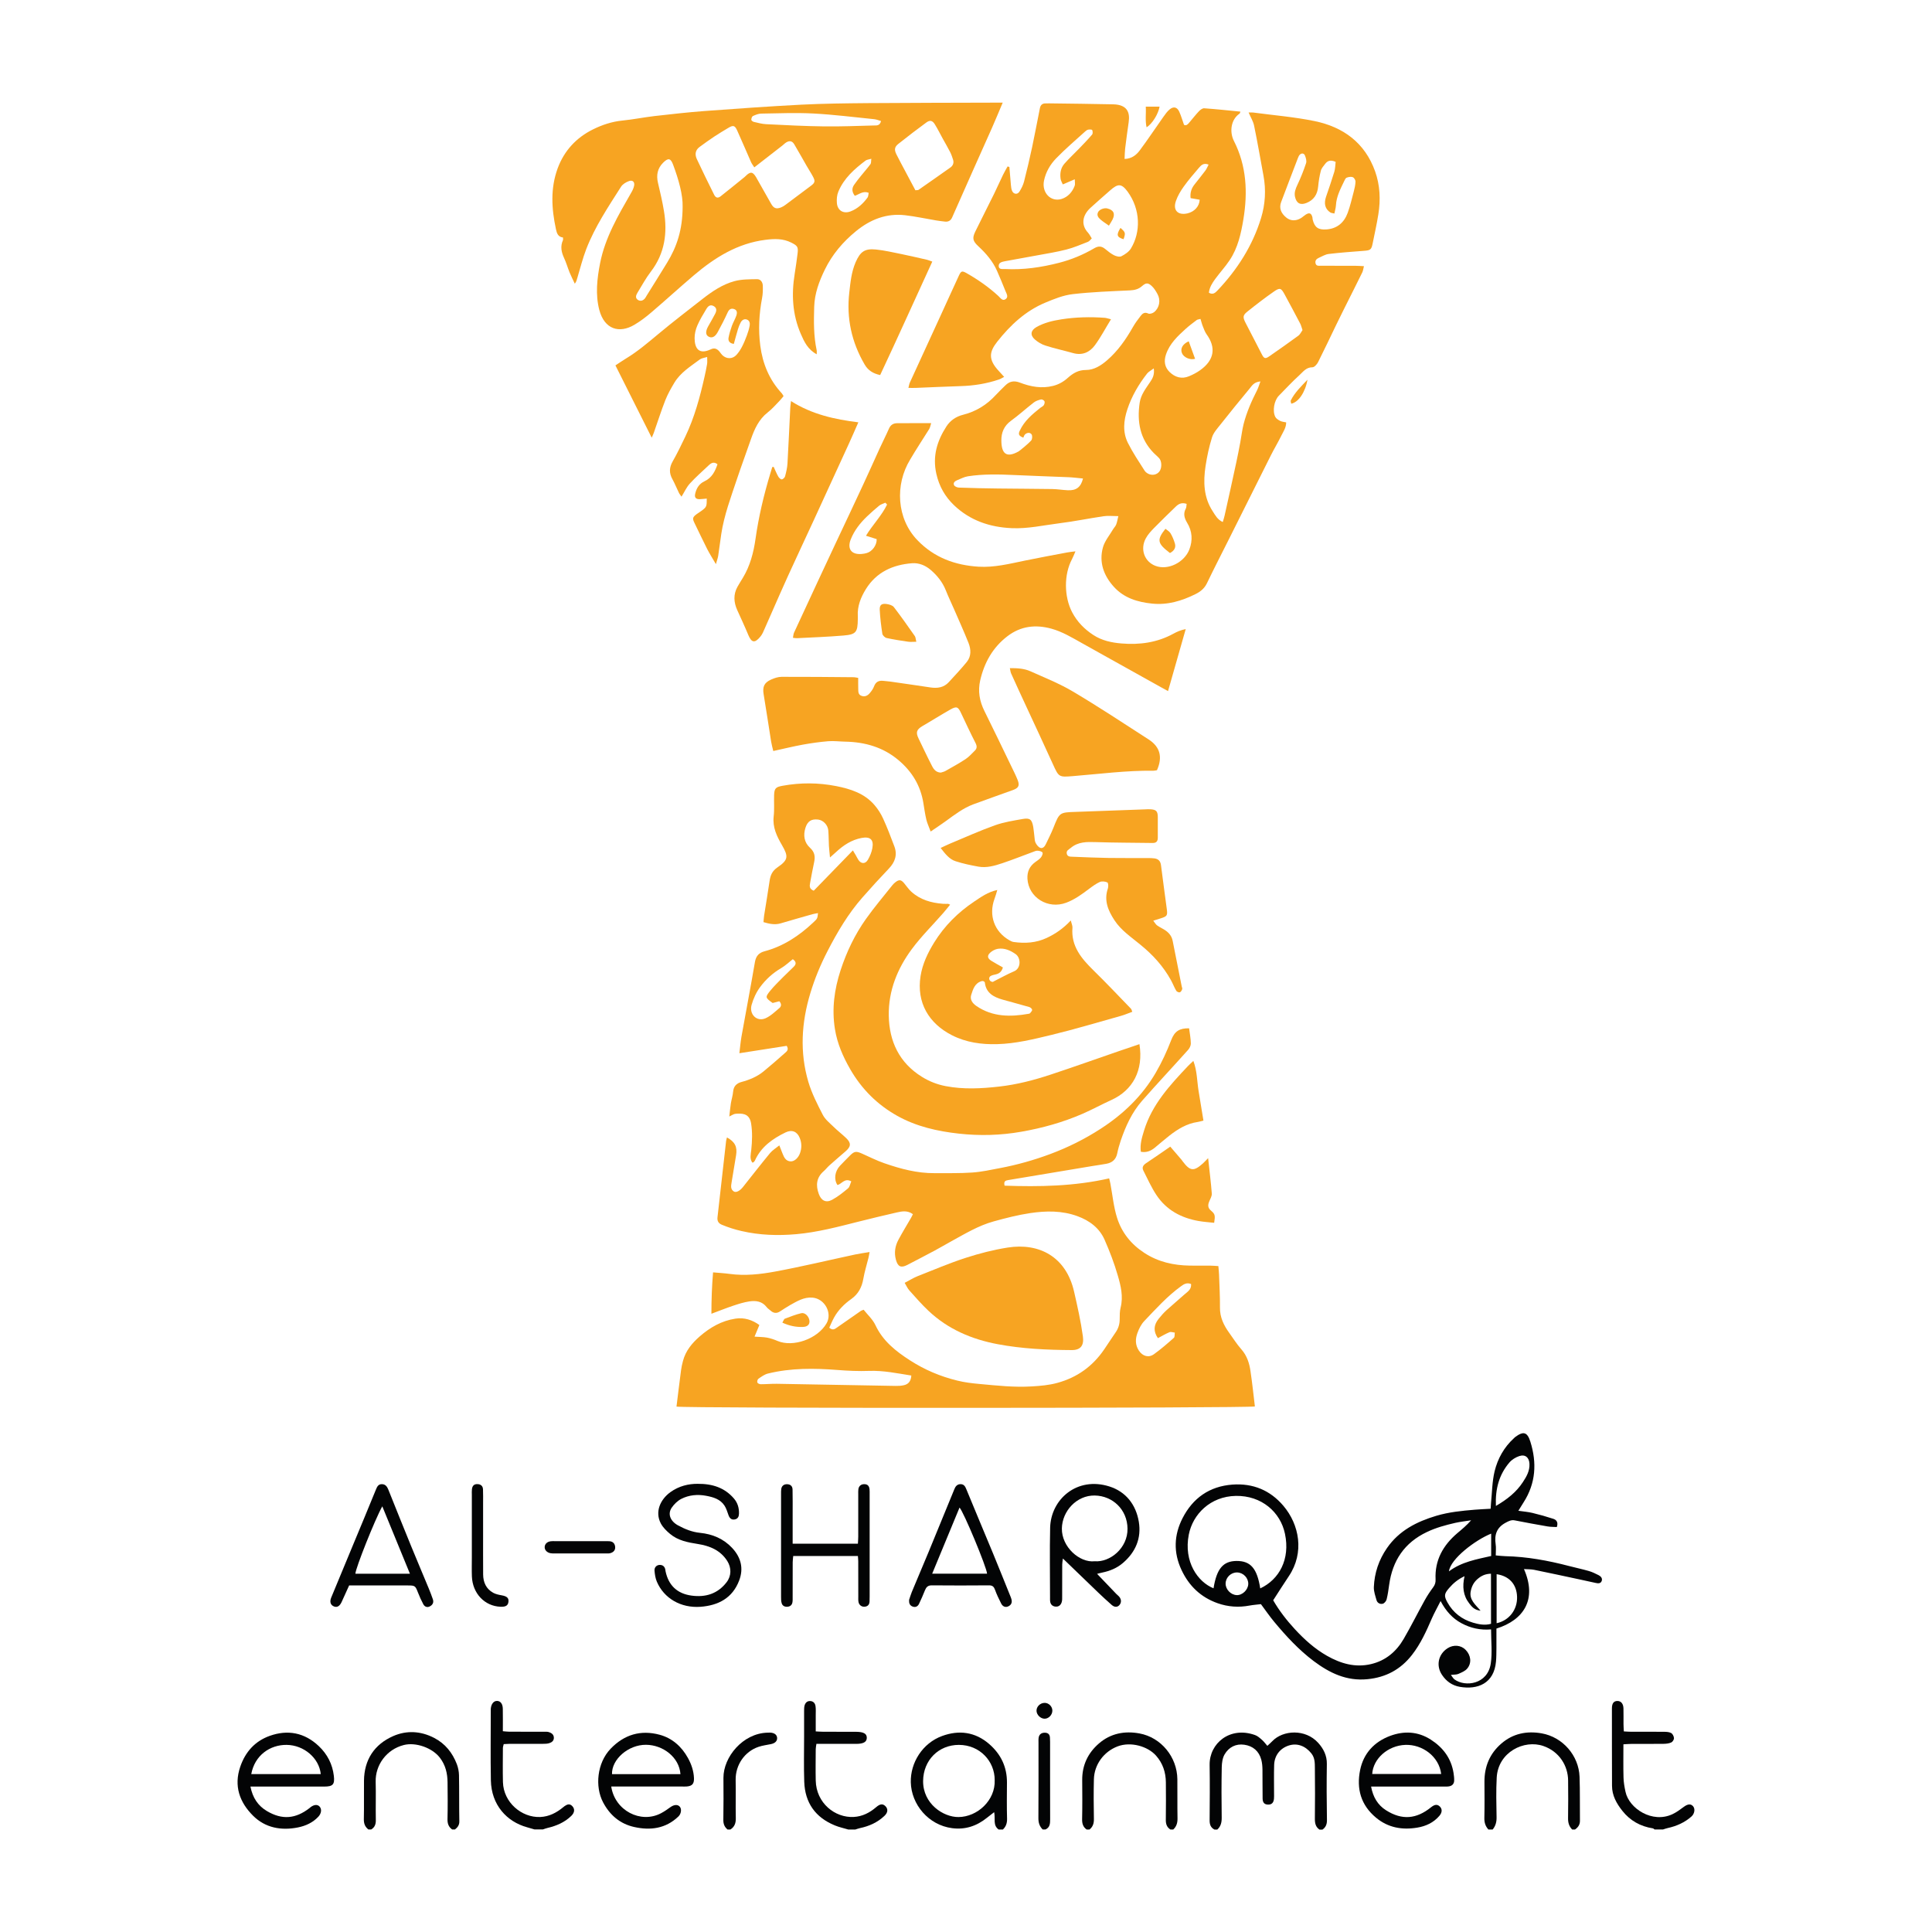 <?xml version="1.0" encoding="utf-8"?>
<!-- Generator: Adobe Illustrator 26.0.1, SVG Export Plug-In . SVG Version: 6.00 Build 0)  -->
<svg version="1.1" id="Layer_1" xmlns="http://www.w3.org/2000/svg" xmlns:xlink="http://www.w3.org/1999/xlink" x="0px" y="0px"
	 viewBox="0 0 400 400" style="enable-background:new 0 0 400 400;" xml:space="preserve">
<style type="text/css">
	.st0{fill:#F7A422;}
	.st1{fill:#030405;}
</style>
<g>
	<g>
		<path class="st0" d="M284.7,35.47c-2.11-5.91-6.6-9.18-12.53-10.4c-4.17-0.86-8.45-1.2-12.69-1.77c-0.32-0.04-0.65-0.01-0.97-0.01
			c0.43,1,0.96,1.83,1.14,2.74c0.71,3.43,1.3,6.89,1.94,10.34c0.55,2.96,0.37,5.92-0.5,8.77c-1.76,5.74-4.92,10.68-9.04,15.02
			c-0.45,0.47-0.96,0.93-1.76,0.44c0.12-1.12,0.7-2.01,1.32-2.86c0.96-1.31,2.07-2.51,2.97-3.86c1.71-2.55,2.36-5.52,2.85-8.47
			c0.92-5.58,0.67-11.05-1.96-16.23c-0.97-1.92-0.6-4.47,1.16-5.65c0.09-0.06,0.1-0.23,0.18-0.42c-2.55-0.25-5.02-0.52-7.49-0.69
			c-0.35-0.03-0.82,0.32-1.1,0.62c-0.7,0.74-1.32,1.55-1.98,2.32c-0.3,0.35-0.6,0.73-1.1,0.49c-0.34-0.94-0.6-1.87-0.99-2.73
			c-0.43-0.94-1.15-1.14-1.95-0.5c-0.54,0.43-0.95,1.04-1.36,1.61c-1.62,2.28-3.16,4.62-4.83,6.86c-0.72,0.97-1.66,1.77-3.18,1.82
			c0.04-0.77,0.04-1.47,0.12-2.16c0.22-1.82,0.47-3.63,0.73-5.45c0.31-2.09-0.35-3.63-3.19-3.7c-4.43-0.1-8.85-0.14-13.28-0.2
			c-0.25,0-0.51,0.01-0.76,0.01c-0.68-0.01-1.03,0.37-1.15,0.99c-0.54,2.69-1.04,5.38-1.61,8.07c-0.51,2.38-1.07,4.76-1.67,7.11
			c-0.19,0.73-0.54,1.43-0.94,2.07c-0.41,0.68-1.22,0.6-1.54-0.13c-0.16-0.36-0.2-0.78-0.24-1.19c-0.12-1.25-0.22-2.51-0.32-3.76
			c-0.12-0.04-0.24-0.08-0.37-0.11c-0.31,0.57-0.65,1.13-0.93,1.71c-0.64,1.32-1.24,2.67-1.88,3.99c-1.28,2.6-2.6,5.17-3.87,7.77
			c-0.68,1.4-0.53,1.98,0.63,3.06c1.57,1.46,2.97,3.07,3.85,5.06c0.61,1.39,1.2,2.8,1.76,4.21c0.22,0.54,0.67,1.22,0.04,1.67
			c-0.67,0.48-1.1-0.28-1.52-0.66c-1.99-1.83-4.2-3.37-6.54-4.7c-0.97-0.55-1.16-0.49-1.62,0.49c-1.24,2.67-2.45,5.36-3.68,8.04
			c-2.16,4.71-4.33,9.41-6.48,14.12c-0.14,0.3-0.17,0.64-0.29,1.09c0.61,0,1.06,0.02,1.51,0c3.1-0.12,6.2-0.28,9.31-0.37
			c2.71-0.08,5.35-0.5,7.92-1.37c0.31-0.1,0.59-0.29,1.08-0.54c-0.45-0.49-0.77-0.85-1.1-1.21c-2.26-2.41-1.98-3.99-0.33-6.08
			c2.7-3.42,5.87-6.39,9.97-8.09c1.82-0.76,3.72-1.53,5.65-1.75c3.93-0.46,7.91-0.59,11.87-0.78c0.97-0.05,1.77-0.25,2.5-0.9
			c0.78-0.68,1.21-0.72,1.97-0.03c0.51,0.46,0.89,1.09,1.22,1.7c0.69,1.26,0.41,2.83-0.7,3.73c-0.31,0.25-0.92,0.44-1.22,0.29
			c-0.76-0.36-1.19,0-1.57,0.49c-0.59,0.76-1.17,1.54-1.64,2.38c-1.44,2.53-3.1,4.9-5.32,6.82c-1.25,1.08-2.69,2-4.35,2
			c-1.58,0-2.67,0.65-3.77,1.63c-0.86,0.78-1.86,1.36-3.04,1.66c-2.39,0.61-4.67,0.17-6.87-0.67c-1.23-0.47-2.16-0.29-3.04,0.59
			c-0.65,0.65-1.32,1.28-1.94,1.95c-1.87,2.05-4.13,3.45-6.82,4.12c-1.47,0.37-2.64,1.2-3.42,2.4c-1.92,2.98-2.92,6.14-2.09,9.82
			c0.59,2.62,1.83,4.76,3.68,6.52c3.31,3.15,7.39,4.53,11.92,4.73c3.33,0.15,6.58-0.6,9.85-1.01c3.07-0.38,6.11-1.01,9.17-1.46
			c0.92-0.14,1.89-0.02,3.06-0.02c-0.18,0.73-0.26,1.26-0.45,1.75c-0.15,0.37-0.47,0.67-0.67,1.02c-0.72,1.22-1.7,2.38-2.07,3.7
			c-0.85,3.09,0.16,5.85,2.27,8.17c2.1,2.32,4.91,3.16,7.91,3.47c3.2,0.33,6.15-0.56,8.97-1.96c1.01-0.5,1.86-1.16,2.38-2.25
			c1.43-2.98,2.94-5.91,4.42-8.86c2.93-5.86,5.85-11.72,8.79-17.57c0.7-1.4,1.52-2.75,2.21-4.16c0.41-0.84,0.99-1.64,0.99-2.72
			c-0.48-0.11-0.9-0.13-1.25-0.31c-0.37-0.19-0.8-0.46-0.99-0.8c-0.65-1.23-0.25-3.43,0.72-4.41c1.39-1.41,2.73-2.87,4.2-4.2
			c0.79-0.71,1.43-1.7,2.76-1.69c0.39,0,0.93-0.6,1.16-1.05c1.28-2.54,2.49-5.12,3.73-7.68c0.55-1.14,1.12-2.28,1.68-3.41
			c1.25-2.5,2.51-4.99,3.74-7.49c0.17-0.35,0.21-0.76,0.35-1.3c-0.66-0.03-1.2-0.08-1.75-0.08c-2.39-0.01-4.79,0-7.18-0.01
			c-0.45,0-0.97,0.1-1.1-0.54c-0.11-0.54,0.2-0.88,0.65-1.08c0.69-0.3,1.37-0.74,2.09-0.82c2.42-0.29,4.85-0.46,7.29-0.65
			c1.35-0.1,1.55-0.24,1.81-1.56c0.4-1.99,0.85-3.98,1.17-5.99C285.86,41.35,285.72,38.34,284.7,35.47z M216.15,37.4
			c0.37-1.79,1.29-3.36,2.52-4.62c1.89-1.96,3.98-3.72,6-5.56c0.18-0.17,0.41-0.34,0.64-0.38c0.27-0.05,0.75-0.05,0.82,0.09
			c0.12,0.26,0.14,0.74-0.02,0.93c-0.85,1-1.77,1.94-2.68,2.89c-1.02,1.06-2.1,2.05-3.06,3.15c-0.77,0.88-0.95,2.01-0.78,3.15
			c0.05,0.37,0.28,0.71,0.45,1.13c0.86-0.37,1.57-0.68,2.48-1.06c0,0.61,0.11,1.03-0.02,1.35c-0.49,1.29-1.4,2.31-2.7,2.72
			C217.54,41.89,215.64,39.87,216.15,37.4z M234.15,51.44c-0.42,0.69-1.23,1.23-1.97,1.61c-0.38,0.2-1.09,0.02-1.54-0.21
			c-0.67-0.34-1.27-0.84-1.86-1.32c-0.72-0.58-1.37-0.62-2.21-0.13c-2.29,1.34-4.73,2.36-7.3,3.02c-3.66,0.94-7.38,1.49-11.17,1.29
			c-0.51-0.03-1.31,0.17-1.33-0.62c-0.02-0.73,0.7-0.88,1.32-1c2.2-0.4,4.4-0.79,6.59-1.2c2.04-0.38,4.11-0.7,6.12-1.22
			c1.52-0.39,2.97-1.02,4.44-1.59c0.3-0.12,0.51-0.44,0.8-0.71c-0.29-0.45-0.49-0.87-0.79-1.2c-1.4-1.51-1.26-3.48,0.5-5.11
			c1.34-1.24,2.73-2.42,4.09-3.63c1.61-1.43,2.35-1.46,3.61,0.24C236.16,43.37,236.2,48.06,234.15,51.44z M209.3,87.13
			c1.64-1.19,3.14-2.57,4.75-3.81c0.41-0.32,0.97-0.5,1.49-0.62c0.21-0.05,0.62,0.18,0.71,0.38c0.09,0.22-0.01,0.61-0.16,0.83
			c-0.16,0.23-0.48,0.35-0.72,0.54c-1.67,1.34-3.3,2.69-4.23,4.71c-0.29,0.62-0.35,1.05,0.73,1.45c0.07-0.14,0.15-0.48,0.36-0.68
			c0.42-0.38,1.03-0.45,1.35,0.01c0.19,0.28,0.15,0.98-0.07,1.24c-0.66,0.76-2.48,2.2-2.62,2.28c-2.55,1.43-3.55,0.45-3.57-2.25
			C207.3,89.59,207.86,88.17,209.3,87.13z M221.06,101.5c-1.06-0.05-2.12-0.23-3.19-0.25c-3.76-0.06-7.51-0.06-11.27-0.11
			c-2.69-0.03-5.38-0.09-8.07-0.19c-0.35-0.01-0.85-0.22-0.99-0.48c-0.26-0.5,0.15-0.85,0.61-1.04c0.74-0.3,1.48-0.7,2.25-0.82
			c3.18-0.49,6.38-0.41,9.58-0.26c3.75,0.18,7.51,0.29,11.26,0.45c0.95,0.04,1.9,0.17,2.98,0.27
			C223.79,100.88,222.8,101.59,221.06,101.5z M243.46,41.61c0.36-1.04,0.95-2.04,1.59-2.94c0.97-1.36,2.07-2.64,3.16-3.91
			c0.45-0.52,0.95-1.11,2.02-0.68c-0.24,0.45-0.41,0.89-0.68,1.25c-0.73,0.98-1.51,1.92-2.26,2.89c-0.62,0.79-0.92,1.68-0.79,2.8
			c0.64,0.11,1.26,0.22,1.88,0.33c-0.06,1.38-1.09,2.49-2.54,2.83C243.86,44.62,242.79,43.53,243.46,41.61z M233.41,84.74
			c0.9-2.72,2.33-5.16,4.09-7.41c0.28-0.36,0.74-0.58,1.38-1.06c0.18,1.37-0.27,2.09-0.74,2.8c-0.9,1.35-1.93,2.63-2.18,4.3
			c-0.58,3.91,0.04,7.49,2.92,10.43c0.36,0.36,0.76,0.68,1.1,1.05c0.53,0.59,0.6,1.82,0.18,2.58c-0.38,0.68-1.23,1.05-2.12,0.78
			c-0.4-0.12-0.84-0.41-1.06-0.76c-1.2-1.88-2.45-3.74-3.45-5.73C232.4,89.47,232.63,87.08,233.41,84.74z M246.24,113.77
			c-1.03,2.66-4.4,4.37-7,3.39c-2.29-0.86-3.24-3.43-2.02-5.69c0.42-0.79,1.06-1.48,1.69-2.13c1.49-1.52,3.02-3,4.55-4.48
			c0.56-0.54,1.22-0.88,2.22-0.54c-0.06,0.41-0.04,0.74-0.17,0.98c-0.58,1.03-0.29,1.99,0.25,2.89
			C246.87,109.98,246.96,111.91,246.24,113.77z M248.46,76.66c-0.7,0.5-1.48,0.9-2.27,1.23c-1.53,0.65-2.92,0.22-4.04-0.87
			c-1.02-1-1.22-2.24-0.74-3.65c0.77-2.27,2.44-3.8,4.12-5.33c0.71-0.64,1.49-1.21,2.25-1.79c0.15-0.11,0.38-0.11,0.77-0.22
			c0.19,0.61,0.3,1.1,0.49,1.55c0.22,0.56,0.43,1.15,0.77,1.63C251.79,71.94,251.45,74.54,248.46,76.66z M260.28,80.76
			c-1.16,2.27-2.18,4.59-2.81,7.06c-0.31,1.22-0.44,2.49-0.68,3.74c-0.26,1.4-0.53,2.79-0.83,4.18c-0.79,3.67-1.6,7.34-2.42,11.01
			c-0.09,0.42-0.23,0.82-0.38,1.33c-1.12-0.52-1.55-1.41-2.06-2.19c-1.91-2.9-2-6.14-1.5-9.42c0.31-2,0.73-4,1.34-5.93
			c0.3-0.96,1.08-1.81,1.73-2.63c1.98-2.51,4-4.99,6.04-7.45c0.48-0.58,0.88-1.37,2.25-1.49C260.66,79.77,260.52,80.29,260.28,80.76
			z M268.77,69.53c-1.96,1.44-3.95,2.83-5.95,4.22c-0.83,0.58-1.1,0.51-1.54-0.33c-1.15-2.2-2.29-4.41-3.42-6.62
			c-0.56-1.1-0.56-1.52,0.35-2.25c1.81-1.45,3.66-2.88,5.56-4.2c1.23-0.85,1.48-0.72,2.21,0.63c1.09,2,2.16,4.01,3.22,6.03
			c0.18,0.35,0.27,0.75,0.47,1.33C269.41,68.71,269.18,69.24,268.77,69.53z M280.28,39.67c-0.39,1.47-0.73,2.96-1.25,4.39
			c-0.74,2.02-2.18,3.28-4.41,3.44c-1.71,0.12-2.45-0.43-2.85-2.06c-0.04-0.15-0.01-0.31-0.05-0.45c-0.22-0.88-0.65-1.04-1.43-0.53
			c-0.34,0.22-0.63,0.52-0.98,0.72c-1.05,0.62-2.14,0.56-2.98-0.12c-1.14-0.92-1.54-2-1.09-3.21c1.14-3.04,2.31-6.07,3.47-9.1
			c0.09-0.23,0.19-0.48,0.35-0.67c0.36-0.42,0.91-0.4,1.11,0.1c0.2,0.49,0.39,1.13,0.24,1.6c-0.51,1.53-1.11,3.04-1.8,4.5
			c-0.38,0.81-0.69,1.57-0.49,2.48c0.3,1.33,1.1,1.77,2.37,1.26c1.52-0.61,2.27-1.77,2.42-3.4c0.1-1.1,0.28-2.21,0.56-3.28
			c0.13-0.51,0.55-0.96,0.88-1.4c0.47-0.63,1.08-0.92,2.18-0.43c-0.08,0.68-0.08,1.39-0.27,2.04c-0.53,1.75-1.13,3.47-1.72,5.2
			c-0.48,1.42-0.19,2.52,0.88,3.23c0.19,0.13,0.46,0.13,0.85,0.23c0.12-0.62,0.29-1.15,0.32-1.69c0.1-1.83,0.93-3.4,1.7-5
			c0.13-0.27,0.28-0.64,0.51-0.73c0.39-0.15,0.9-0.25,1.27-0.11c0.28,0.1,0.58,0.6,0.57,0.92
			C280.62,38.28,280.46,38.98,280.28,39.67z"/>
		<path class="st0" d="M257.01,279.36c-0.94-1.06-1.7-2.28-2.53-3.43c-1.12-1.55-1.92-3.2-1.9-5.2c0.02-2.29-0.11-4.58-0.19-6.87
			c-0.02-0.54-0.09-1.09-0.14-1.73c-0.63-0.04-1.12-0.09-1.62-0.09c-1.43-0.01-2.85,0.01-4.28-0.01c-3.36-0.05-6.52-0.74-9.41-2.62
			c-2.76-1.79-4.71-4.23-5.67-7.3c-0.71-2.26-0.93-4.67-1.37-7.02c-0.06-0.33-0.15-0.65-0.26-1.12c-7.22,1.64-14.44,1.76-21.65,1.51
			c-0.23-0.93,0.18-1.06,0.76-1.16c5.82-0.96,11.63-1.94,17.44-2.91c0.95-0.16,1.91-0.28,2.86-0.46c1.21-0.22,2-0.88,2.26-2.15
			c0.18-0.89,0.43-1.77,0.72-2.63c1.02-3,2.33-5.88,4.44-8.28c3.12-3.55,6.36-7,9.51-10.52c0.31-0.35,0.58-0.89,0.57-1.34
			c-0.02-1.05-0.23-2.1-0.36-3.13c-2-0.03-3,0.6-3.7,2.43c-0.9,2.33-1.93,4.57-3.19,6.74c-2.83,4.87-6.76,8.62-11.42,11.63
			c-3.29,2.13-6.78,3.87-10.46,5.24c-3.39,1.26-6.86,2.24-10.42,2.91c-1.89,0.36-3.8,0.78-5.71,0.91c-2.59,0.18-5.19,0.11-7.79,0.13
			c-3.61,0.03-7.05-0.89-10.42-2.06c-1.58-0.55-3.08-1.31-4.61-1.99c-1.24-0.55-1.6-0.5-2.55,0.46c-0.68,0.69-1.36,1.37-2.02,2.07
			c-1.07,1.14-1.29,2.83-0.51,3.98c0.89-0.22,1.48-1.53,2.86-0.76c-0.23,0.51-0.31,1.13-0.67,1.44c-1.04,0.87-2.12,1.74-3.31,2.38
			c-1.28,0.69-2.25,0.15-2.74-1.2c-0.66-1.79-0.52-3.39,1-4.72c0.42-0.37,0.76-0.82,1.17-1.19c1.1-0.98,2.21-1.94,3.33-2.9
			c1.17-1,1.24-1.74,0.16-2.77c-0.84-0.81-1.78-1.52-2.61-2.34c-0.8-0.78-1.74-1.52-2.23-2.48c-1.14-2.21-2.29-4.46-2.99-6.82
			c-1.81-6.13-1.43-12.28,0.41-18.36c0.91-3.02,2.12-5.93,3.57-8.73c2.03-3.94,4.28-7.75,7.22-11.09c1.78-2.03,3.6-4.02,5.46-5.97
			c1.28-1.34,1.81-2.83,1.15-4.6c-0.73-1.95-1.48-3.9-2.34-5.79c-0.46-1-1.08-1.97-1.8-2.8c-2.07-2.4-4.94-3.31-7.91-3.9
			c-3.68-0.72-7.37-0.74-11.07-0.07c-1.43,0.26-1.73,0.5-1.78,1.95c-0.05,1.48,0.08,2.97-0.09,4.43c-0.25,2.23,0.66,4.09,1.71,5.9
			c1.37,2.36,1.34,3.07-0.94,4.63c-1.05,0.72-1.44,1.6-1.61,2.76c-0.35,2.41-0.76,4.82-1.14,7.23c-0.07,0.43-0.08,0.87-0.13,1.34
			c1.26,0.37,2.38,0.6,3.56,0.25c2.19-0.65,4.38-1.27,6.57-1.89c0.36-0.1,0.74-0.15,1.16-0.23c-0.12,1.12-0.12,1.13-0.96,1.92
			c-2.93,2.76-6.2,4.95-10.14,5.99c-1.15,0.31-1.75,0.99-1.96,2.22c-0.88,5.16-1.87,10.3-2.79,15.46c-0.19,1.08-0.28,2.18-0.43,3.42
			c3.42-0.53,6.64-1.04,9.8-1.53c0.48,0.78,0.03,1.14-0.34,1.46c-1.48,1.31-2.97,2.62-4.5,3.87c-1.32,1.07-2.88,1.71-4.52,2.15
			c-1.05,0.28-1.64,0.9-1.74,2.03c-0.07,0.8-0.33,1.59-0.46,2.39c-0.13,0.84-0.21,1.69-0.33,2.73c0.56-0.26,0.91-0.53,1.28-0.56
			c0.63-0.05,1.32-0.08,1.9,0.12c0.81,0.28,1.2,1,1.34,1.89c0.29,1.83,0.22,3.64,0.03,5.48c-0.09,0.87-0.37,1.79,0.21,2.6
			c0.14-0.02,0.21-0.01,0.24-0.04c0.1-0.11,0.23-0.21,0.29-0.34c1.28-2.87,3.66-4.55,6.37-5.86c1.31-0.63,2.4-0.19,2.94,1.18
			c0.41,1.03,0.42,2.08,0.04,3.13c-0.36,0.99-1.16,1.72-1.93,1.69c-0.98-0.04-1.35-0.78-1.66-1.56c-0.2-0.51-0.4-1.02-0.69-1.75
			c-0.73,0.59-1.44,1.01-1.93,1.61c-1.9,2.3-3.73,4.66-5.59,7c-0.63,0.8-1.42,1.23-1.9,0.93c-0.75-0.48-0.56-1.24-0.45-1.94
			c0.3-1.86,0.62-3.71,0.92-5.57c0.28-1.74-0.24-2.77-1.89-3.68c-0.06,0.26-0.15,0.5-0.18,0.75c-0.6,5.26-1.19,10.52-1.78,15.78
			c-0.09,0.77,0.2,1.27,0.92,1.56c1.31,0.54,2.64,0.97,4.04,1.29c3.77,0.87,7.54,0.99,11.37,0.65c4.37-0.39,8.59-1.51,12.82-2.58
			c2.66-0.67,5.32-1.31,7.99-1.92c1.07-0.24,2.18-0.46,3.32,0.36c-0.16,0.32-0.24,0.5-0.34,0.68c-0.89,1.54-1.82,3.05-2.66,4.62
			c-0.69,1.29-0.92,2.67-0.52,4.14c0.39,1.41,1.02,1.75,2.32,1.09c1.93-1,3.86-2,5.78-3.03c1.12-0.6,2.21-1.25,3.32-1.86
			c2.85-1.56,5.65-3.27,8.81-4.14c2.49-0.69,5.02-1.34,7.57-1.72c3.28-0.49,6.6-0.54,9.8,0.64c2.48,0.91,4.52,2.43,5.6,4.87
			c1.06,2.41,2.01,4.89,2.74,7.42c0.62,2.13,1.16,4.34,0.58,6.63c-0.19,0.77-0.19,1.6-0.19,2.41c0,1.01-0.27,1.9-0.84,2.72
			c-0.81,1.17-1.57,2.36-2.37,3.53c-2.38,3.49-5.58,5.8-9.69,6.93c-1.74,0.48-3.49,0.62-5.27,0.73c-3.62,0.23-7.21-0.17-10.81-0.5
			c-1.57-0.14-3.15-0.33-4.67-0.71c-3.47-0.85-6.74-2.23-9.76-4.18c-2.94-1.89-5.61-3.99-7.16-7.29c-0.56-1.2-1.63-2.16-2.44-3.19
			c-0.31,0.12-0.46,0.15-0.58,0.24c-1.63,1.13-3.25,2.28-4.88,3.4c-0.44,0.3-0.9,0.74-1.66,0.08c0.31-0.67,0.61-1.4,0.99-2.1
			c0.87-1.58,2.13-2.83,3.59-3.86c1.46-1.04,2.18-2.46,2.48-4.2c0.25-1.45,0.7-2.86,1.05-4.28c0.08-0.32,0.13-0.65,0.24-1.23
			c-1.12,0.19-2.06,0.31-2.99,0.51c-5.51,1.18-11,2.5-16.55,3.53c-3.09,0.57-6.25,0.92-9.42,0.49c-1.1-0.15-2.2-0.21-3.45-0.32
			c-0.24,2.89-0.34,5.63-0.34,8.57c1.65-0.61,3.05-1.18,4.49-1.66c1.1-0.37,2.23-0.73,3.38-0.9c1.34-0.2,2.64-0.03,3.57,1.19
			c0.21,0.28,0.53,0.47,0.8,0.71c0.6,0.55,1.24,0.64,1.94,0.19c0.69-0.44,1.36-0.9,2.07-1.3c1.46-0.81,2.89-1.72,4.68-1.57
			c2.54,0.22,4.15,3.19,2.9,5.34c-1.87,3.22-6.92,4.99-10.14,3.63c-0.7-0.3-1.43-0.55-2.17-0.69c-0.77-0.14-1.56-0.13-2.59-0.2
			c0.35-0.84,0.65-1.56,1-2.41c-1.47-1.06-3.12-1.6-4.95-1.32c-2.85,0.43-5.25,1.81-7.4,3.68c-1.6,1.39-2.92,2.98-3.47,5.09
			c-0.17,0.64-0.32,1.28-0.4,1.94c-0.33,2.5-0.63,5.01-0.94,7.5c1.68,0.38,118.56,0.33,119.75-0.03c-0.29-2.4-0.54-4.83-0.9-7.24
			C258.68,282.26,258.18,280.69,257.01,279.36z M168.48,184.41c-0.96-0.36-0.87-0.99-0.76-1.58c0.26-1.45,0.53-2.89,0.84-4.33
			c0.25-1.18,0.11-2.1-0.88-3c-1.17-1.07-1.41-2.55-0.93-4.08c0.43-1.4,1.23-1.9,2.62-1.74c1.05,0.12,2.02,1.1,2.12,2.25
			c0.09,1.06,0.07,2.13,0.13,3.2c0.04,0.7,0.13,1.39,0.22,2.4c0.57-0.51,0.94-0.82,1.29-1.15c1.51-1.4,3.19-2.5,5.25-2.89
			c1.79-0.34,2.56,0.34,2.23,2.12c-0.15,0.83-0.49,1.65-0.91,2.38c-0.54,0.94-1.45,0.9-2.01-0.01c-0.19-0.3-0.34-0.62-0.52-0.93
			c-0.17-0.3-0.36-0.6-0.59-0.98C173.78,178.96,171.11,181.71,168.48,184.41z M164.35,200.14c-0.75,0.75-1.54,1.47-2.28,2.22
			c-0.88,0.9-1.79,1.77-2.58,2.74c-1.11,1.36-1.06,1.46,0.48,2.56c0.46-0.12,0.93-0.25,1.38-0.36c0.5,0.54,0.42,1.07,0.01,1.41
			c-0.92,0.77-1.83,1.67-2.91,2.13c-1.77,0.74-3.38-0.83-2.84-2.79c0.36-1.29,0.96-2.6,1.76-3.68c1.17-1.59,2.64-2.93,4.38-3.94
			c0.85-0.5,1.58-1.21,2.39-1.84C164.88,199.1,164.88,199.61,164.35,200.14z M187.11,286.8c-0.54,0.12-1.11,0.15-1.67,0.14
			c-8.19-0.14-16.39-0.3-24.58-0.44c-1.12-0.02-2.24,0.09-3.35,0.09c-0.25,0-0.64-0.17-0.71-0.36c-0.08-0.21,0.04-0.66,0.23-0.78
			c0.61-0.42,1.26-0.9,1.96-1.07c4.75-1.17,9.57-1.12,14.41-0.74c2.17,0.17,4.37,0.27,6.54,0.19c2.93-0.11,5.75,0.49,8.74,0.96
			C188.6,286.02,188.04,286.6,187.11,286.8z M245.16,268.06c-1.2,1.09-2.46,2.12-3.66,3.22c-0.6,0.55-1.14,1.17-1.64,1.8
			c-1.03,1.3-1.08,2.57-0.13,3.97c0.78-0.41,1.56-0.88,2.39-1.23c0.31-0.13,0.74,0.05,1.11,0.08c-0.06,0.37,0.02,0.89-0.19,1.08
			c-1.33,1.18-2.67,2.34-4.11,3.38c-1.12,0.81-2.35,0.44-3.13-0.72c-0.78-1.17-0.76-2.43-0.31-3.65c0.32-0.88,0.77-1.8,1.41-2.47
			c2.41-2.53,4.76-5.15,7.62-7.22c0.59-0.43,1.18-0.81,2.08-0.46C246.71,267.01,245.81,267.47,245.16,268.06z"/>
		<path class="st0" d="M131.3,67.27c1.26-0.74,2.44-1.64,3.55-2.59c2.98-2.54,5.86-5.18,8.84-7.71c4.32-3.66,9.02-6.6,14.81-7.32
			c1.84-0.23,3.62-0.29,5.35,0.59c1.23,0.63,1.45,0.86,1.28,2.24c-0.18,1.41-0.37,2.83-0.6,4.23c-0.69,4.26-0.47,8.42,1.27,12.43
			c0.7,1.62,1.45,3.22,3.29,4.21c0-0.39,0.04-0.63-0.01-0.85c-0.64-2.97-0.6-5.97-0.51-8.97c0.08-2.76,1.02-5.28,2.2-7.7
			c1.53-3.15,3.76-5.77,6.47-7.98c2.95-2.41,6.29-3.73,10.14-3.29c2.17,0.25,4.31,0.72,6.46,1.08c0.6,0.1,1.2,0.17,1.81,0.24
			c0.69,0.08,1.19-0.21,1.47-0.84c1.42-3.2,2.83-6.41,4.26-9.61c1.34-3.02,2.7-6.03,4.04-9.05c0.71-1.61,1.38-3.24,2.18-5.13
			c-0.68,0-1.03,0-1.38,0c-8.86,0.03-17.72,0.03-26.57,0.1c-4.58,0.04-9.16,0.09-13.73,0.32c-6.71,0.35-13.41,0.82-20.1,1.32
			c-3.45,0.26-6.88,0.65-10.32,1.04c-2.22,0.26-4.42,0.71-6.64,0.93c-2.17,0.21-4.22,0.9-6.09,1.83c-3.42,1.69-5.94,4.37-7.3,8.03
			c-1.54,4.17-1.28,8.38-0.37,12.62c0.19,0.9,0.45,1.61,1.46,1.73c0,0.26,0.05,0.43-0.01,0.56c-0.57,1.27-0.33,2.46,0.23,3.67
			c0.45,0.96,0.74,2,1.14,2.99c0.33,0.8,0.72,1.57,1.09,2.35c0.35-0.47,0.42-0.86,0.53-1.24c0.6-1.99,1.1-4.02,1.85-5.96
			c1.79-4.62,4.55-8.73,7.19-12.88c0.34-0.54,1.05-0.97,1.68-1.18c0.76-0.25,1.19,0.22,1.02,1.01c-0.11,0.53-0.38,1.05-0.66,1.52
			c-2.63,4.59-5.32,9.14-6.37,14.44c-0.64,3.24-1,6.5-0.18,9.69C125.15,68.24,128.24,69.06,131.3,67.27z M180.23,33.97
			c-0.6,0.82-1.28,1.57-1.92,2.37c-0.51,0.63-1.02,1.26-1.48,1.93c-0.52,0.76-0.44,1.5,0.15,2.27c0.94-0.33,1.73-1.08,2.87-0.62
			c-0.08,0.35-0.06,0.75-0.24,0.99c-0.92,1.24-2.03,2.29-3.49,2.85c-1.47,0.57-2.72-0.15-2.85-1.71c-0.07-0.78,0-1.66,0.3-2.37
			c1.15-2.77,3.32-4.69,5.65-6.44c0.25-0.19,0.64-0.21,1.18-0.37C180.32,33.37,180.39,33.75,180.23,33.97z M185.98,29.8
			c1.91-1.52,3.84-3,5.81-4.44c0.75-0.55,1.27-0.42,1.77,0.4c0.59,0.95,1.08,1.95,1.62,2.93c0.51,0.93,1.06,1.85,1.54,2.8
			c0.25,0.49,0.43,1.03,0.6,1.56c0.21,0.66,0,1.23-0.54,1.62c-2.19,1.56-4.4,3.09-6.6,4.63c-0.11,0.08-0.29,0.05-0.66,0.09
			c-1.02-1.92-2.02-3.8-3.02-5.68c-0.31-0.58-0.61-1.17-0.91-1.76C185.13,31.02,185.18,30.44,185.98,29.8z M155.87,24.03
			c0.54-0.25,1.14-0.5,1.72-0.51c3.61-0.06,7.23-0.21,10.83-0.02c4.21,0.22,8.4,0.76,12.6,1.18c0.46,0.05,0.91,0.24,1.39,0.38
			c-0.26,1.05-0.96,0.9-1.52,0.92c-3.41,0.09-6.81,0.23-10.22,0.19c-4.02-0.05-8.03-0.26-12.05-0.46c-0.85-0.04-1.7-0.28-2.54-0.47
			c-0.21-0.05-0.52-0.28-0.53-0.43C155.55,24.54,155.68,24.12,155.87,24.03z M144.82,30.44c1.01-0.75,2.05-1.49,3.1-2.19
			c0.93-0.62,1.89-1.18,2.85-1.76c1.02-0.62,1.37-0.55,1.86,0.54c0.98,2.17,1.91,4.36,2.87,6.54c0.14,0.32,0.36,0.6,0.67,1.08
			c2.04-1.58,3.91-3.04,5.79-4.5c0.28-0.22,0.53-0.49,0.83-0.67c0.69-0.42,1.25-0.29,1.66,0.41c0.88,1.49,1.72,2.99,2.58,4.49
			c0.43,0.75,0.91,1.47,1.31,2.23c0.49,0.93,0.37,1.26-0.49,1.89c-1.75,1.3-3.49,2.62-5.24,3.92c-0.28,0.21-0.59,0.4-0.92,0.53
			c-0.97,0.37-1.5,0.18-2.02-0.73c-0.98-1.72-1.95-3.44-2.92-5.16c-0.15-0.26-0.29-0.54-0.48-0.78c-0.51-0.65-0.86-0.68-1.54-0.16
			c-0.2,0.15-0.36,0.36-0.56,0.52c-1.65,1.34-3.3,2.68-4.97,4c-0.56,0.44-1.02,0.34-1.35-0.33c-1.22-2.45-2.43-4.92-3.59-7.4
			C143.83,31.97,143.96,31.08,144.82,30.44z M131.98,60.61c0.9-1.47,1.72-3,2.77-4.37c2.9-3.78,3.47-8.04,2.71-12.57
			c-0.32-1.95-0.78-3.88-1.23-5.8c-0.38-1.61-0.12-3.01,1.08-4.2c1.03-1.02,1.54-0.95,2.05,0.43c1.16,3.1,2.04,6.28,1.97,8.7
			c-0.01,4.81-1.22,8.32-3.21,11.58c-1.4,2.29-2.83,4.57-4.25,6.85c-0.11,0.17-0.19,0.36-0.32,0.52c-0.4,0.51-0.94,0.68-1.48,0.34
			C131.46,61.69,131.68,61.11,131.98,60.61z"/>
		<path class="st0" d="M192.38,88.83c0.19-0.31,0.24-0.7,0.41-1.22c-2.49,0-4.77-0.01-7.06,0.01c-0.76,0.01-1.33,0.33-1.67,1.1
			c-0.61,1.39-1.31,2.75-1.94,4.13c-1.14,2.49-2.25,5.01-3.41,7.49c-1.86,4.01-3.76,8.01-5.64,12.01c-1.27,2.71-2.55,5.43-3.81,8.15
			c-1.63,3.5-3.26,7-4.87,10.5c-0.13,0.29-0.14,0.65-0.22,1.05c0.37,0.04,0.62,0.09,0.86,0.08c3.2-0.17,6.41-0.28,9.6-0.55
			c2.62-0.22,2.94-0.69,2.97-3.37c0-0.2,0.01-0.41,0-0.61c-0.13-2.08,0.62-3.93,1.67-5.63c2.19-3.53,5.59-5.06,9.59-5.36
			c1.4-0.1,2.72,0.45,3.8,1.36c1.36,1.16,2.47,2.53,3.15,4.23c0.52,1.32,1.14,2.6,1.71,3.91c1.01,2.33,2.06,4.64,3,7
			c0.52,1.32,0.6,2.75-0.35,3.93c-1.18,1.45-2.47,2.81-3.73,4.19c-1.03,1.12-2.34,1.31-3.78,1.1c-2.76-0.42-5.53-0.81-8.29-1.21
			c-0.5-0.07-1.01-0.1-1.52-0.16c-0.93-0.1-1.55,0.23-1.89,1.15c-0.19,0.51-0.53,0.98-0.89,1.4c-0.45,0.54-1.06,0.83-1.77,0.53
			c-0.64-0.26-0.6-0.89-0.61-1.45c-0.02-0.74-0.01-1.49-0.01-2.24c-0.38-0.06-0.63-0.13-0.88-0.14c-4.99-0.04-9.98-0.1-14.97-0.08
			c-0.73,0-1.51,0.26-2.19,0.57c-1.45,0.65-1.8,1.52-1.53,3.08c0.55,3.26,1.02,6.53,1.55,9.79c0.1,0.63,0.28,1.24,0.44,1.92
			c2.16-0.47,4.13-0.96,6.12-1.32c1.74-0.32,3.51-0.56,5.27-0.71c1.16-0.09,2.34,0.07,3.51,0.09c4.08,0.08,7.82,1.14,11,3.81
			c2.79,2.34,4.58,5.25,5.17,8.88c0.19,1.16,0.35,2.32,0.62,3.46c0.17,0.72,0.5,1.4,0.89,2.46c1.24-0.85,2.21-1.48,3.14-2.16
			c1.81-1.31,3.59-2.69,5.71-3.48c2.71-1,5.44-1.96,8.16-2.94c1.18-0.42,1.46-0.93,1.01-2.07c-0.39-0.99-0.88-1.94-1.34-2.9
			c-1.84-3.8-3.66-7.61-5.54-11.39c-1.02-2.04-1.39-4.14-0.88-6.36c0.85-3.68,2.6-6.82,5.64-9.14c2.76-2.11,5.82-2.46,9.1-1.56
			c2.28,0.63,4.28,1.85,6.32,2.99c2.08,1.16,4.16,2.33,6.25,3.49c3.37,1.88,6.74,3.76,10.12,5.64c0.42,0.24,0.85,0.46,1.46,0.8
			c1.26-4.41,2.46-8.62,3.66-12.83c-1.02,0.19-1.8,0.54-2.53,0.94c-3.38,1.86-7.03,2.35-10.79,2.03c-2.02-0.17-4.03-0.59-5.79-1.74
			c-1.86-1.21-3.36-2.73-4.41-4.73c-1.67-3.2-1.73-7.81-0.01-11.01c0.23-0.43,0.4-0.9,0.7-1.59c-0.75,0.1-1.23,0.13-1.71,0.23
			c-2.94,0.56-5.89,1.09-8.82,1.7c-3.14,0.65-6.27,1.44-9.5,1.25c-4.87-0.3-9.21-1.87-12.69-5.49c-4.32-4.48-4.67-11.5-1.51-16.68
			C189.68,93.02,191.06,90.94,192.38,88.83z M181.51,111.62c0.04,1.25-0.92,2.55-2.05,2.88c-0.34,0.1-0.7,0.16-1.05,0.19
			c-2.11,0.19-3.06-1.03-2.27-3.02c0.74-1.86,1.96-3.41,3.4-4.78c0.81-0.76,1.63-1.51,2.5-2.21c0.35-0.28,0.84-0.4,1.26-0.6
			c0.12,0.13,0.24,0.26,0.36,0.38c-1.12,2.32-2.98,4.17-4.37,6.46C180.13,111.18,180.84,111.4,181.51,111.62z M201.81,155.43
			c-0.61,0.6-1.19,1.26-1.89,1.73c-1.35,0.89-2.78,1.67-4.19,2.47c-0.3,0.17-0.67,0.23-0.95,0.33c-0.94-0.04-1.43-0.62-1.79-1.32
			c-0.54-1.04-1.05-2.09-1.56-3.14c-0.42-0.86-0.83-1.74-1.25-2.6c-0.62-1.28-0.42-1.86,0.83-2.59c1.92-1.12,3.81-2.31,5.75-3.41
			c1.29-0.73,1.6-0.58,2.21,0.72c0.98,2.07,1.94,4.14,2.98,6.17C202.3,154.45,202.31,154.95,201.81,155.43z"/>
		<path class="st0" d="M195.22,187.12c-2.43-0.19-4.71-0.83-6.56-2.52c-0.56-0.51-0.98-1.16-1.47-1.74c-0.63-0.75-1.04-0.8-1.8-0.21
			c-0.24,0.19-0.47,0.4-0.65,0.64c-1.83,2.31-3.74,4.55-5.44,6.95c-2.31,3.25-4.02,6.82-5.26,10.62c-1.3,3.98-1.85,8.02-1.18,12.18
			c0.48,3.01,1.67,5.73,3.18,8.35c2.37,4.1,5.59,7.32,9.72,9.63c3.99,2.23,8.35,3.2,12.8,3.69c4.3,0.47,8.6,0.36,12.91-0.4
			c4.39-0.77,8.61-1.95,12.68-3.72c2-0.87,3.92-1.93,5.91-2.83c4.51-2.04,6.71-6.18,5.85-11.58c-1.5,0.51-2.88,0.97-4.27,1.45
			c-4.7,1.62-9.38,3.29-14.1,4.85c-3.47,1.15-7.01,2.07-10.65,2.48c-3.7,0.42-7.4,0.62-11.1-0.09c-1.77-0.34-3.42-0.99-4.93-1.93
			c-4.69-2.92-6.77-7.35-6.85-12.71c-0.07-5.11,1.78-9.7,4.78-13.74c1.96-2.64,4.33-4.98,6.5-7.46c0.48-0.55,0.93-1.13,1.42-1.73
			c-0.24-0.1-0.33-0.16-0.43-0.17C195.93,187.12,195.57,187.15,195.22,187.12z"/>
		<path class="st0" d="M141.1,102.83c0.59-0.95,1.03-1.95,1.72-2.71c1.23-1.35,2.61-2.55,3.94-3.81c0.51-0.48,1.06-0.77,1.79-0.19
			c-0.51,1.51-1.19,2.82-2.69,3.52c-1.11,0.52-1.67,1.44-1.93,2.59c-0.18,0.77,0.14,1.14,0.94,1.12c0.48-0.02,0.96-0.08,1.46-0.12
			c0,1.58-0.05,1.73-0.93,2.41c-0.36,0.28-0.76,0.51-1.13,0.78c-0.9,0.67-0.95,0.91-0.46,1.91c0.87,1.78,1.71,3.57,2.6,5.33
			c0.5,0.98,1.09,1.9,1.81,3.14c0.21-0.76,0.39-1.22,0.47-1.69c0.23-1.51,0.41-3.03,0.64-4.54c0.59-3.89,1.97-7.56,3.21-11.27
			c0.93-2.79,1.96-5.55,2.92-8.33c0.74-2.13,1.63-4.13,3.48-5.58c0.88-0.68,1.62-1.54,2.4-2.34c0.31-0.31,0.57-0.67,0.89-1.04
			c-0.22-0.34-0.28-0.49-0.38-0.59c-2.58-2.78-3.95-6.12-4.44-9.83c-0.43-3.3-0.26-6.6,0.37-9.87c0.16-0.84,0.18-1.72,0.15-2.58
			c-0.02-0.72-0.46-1.36-1.2-1.34c-1.56,0.03-3.19,0-4.67,0.41c-2.47,0.67-4.6,2.11-6.61,3.68c-3.07,2.41-6.18,4.78-9.18,7.29
			c-2.15,1.79-4.27,3.6-6.67,5.05c-0.72,0.44-1.42,0.92-2.18,1.42c2.51,5,4.95,9.87,7.51,14.97c0.22-0.51,0.35-0.76,0.44-1.03
			c0.79-2.25,1.51-4.52,2.38-6.74c0.5-1.26,1.18-2.46,1.88-3.63c1.27-2.11,3.35-3.37,5.26-4.8c0.36-0.27,0.88-0.31,1.52-0.51
			c0,0.65,0.05,1.05-0.01,1.43c-0.15,0.9-0.34,1.8-0.54,2.69c-0.95,4.22-2.08,8.39-3.95,12.31c-0.83,1.74-1.67,3.49-2.63,5.17
			c-0.74,1.29-0.77,2.45-0.05,3.73c0.49,0.88,0.86,1.84,1.31,2.75C140.67,102.28,140.91,102.55,141.1,102.83z M143.81,70.04
			c-0.01-0.88,0.21-1.82,0.56-2.63c0.52-1.21,1.21-2.34,1.89-3.47c0.44-0.74,0.94-0.88,1.51-0.56c0.56,0.32,0.69,0.82,0.3,1.58
			c-0.46,0.9-0.99,1.77-1.48,2.66c-0.53,0.96-0.51,1.7,0.06,2.04c0.69,0.42,1.37,0.14,1.94-0.89c0.73-1.34,1.43-2.69,2.06-4.08
			c0.29-0.63,0.67-0.9,1.29-0.72c0.72,0.21,0.7,0.83,0.51,1.38c-0.25,0.72-0.65,1.38-0.91,2.09c-0.29,0.8-0.54,1.63-0.7,2.47
			c-0.12,0.68,0.2,1.17,1.09,1.29c0.29-1.03,0.55-2.05,0.86-3.06c0.15-0.48,0.33-0.96,0.57-1.4c0.26-0.47,0.71-0.78,1.27-0.58
			c0.58,0.21,0.67,0.77,0.58,1.27c-0.13,0.7-0.34,1.38-0.59,2.05c-0.3,0.81-0.63,1.61-1.03,2.37c-0.3,0.58-0.68,1.14-1.11,1.62
			c-0.83,0.91-2.08,0.9-2.96,0.03c-0.21-0.21-0.37-0.48-0.57-0.72c-0.47-0.56-1.03-0.82-1.75-0.47c-0.05,0.02-0.1,0.04-0.14,0.06
			C144.72,73.43,143.83,72.16,143.81,70.04z"/>
		<path class="st0" d="M206.48,184.26c-1.98,0.43-3.38,1.46-4.8,2.41c-3.33,2.23-6.13,5.01-8.25,8.43c-1.34,2.17-2.44,4.45-2.84,7
			c-0.86,5.46,1.69,9.8,6.53,12.25c2.9,1.47,6.07,1.92,9.32,1.83c3.84-0.1,7.55-1.02,11.24-1.91c4.83-1.17,9.6-2.6,14.38-3.94
			c0.77-0.21,1.51-0.54,2.37-0.85c-0.15-0.35-0.17-0.53-0.27-0.63c-2.58-2.66-5.12-5.36-7.77-7.95c-2.49-2.45-4.67-5-4.35-8.83
			c0.03-0.4-0.18-0.81-0.34-1.5c-1.58,1.68-3.18,2.77-4.99,3.62c-2.23,1.04-4.49,1.16-6.84,0.84c-0.29-0.04-0.58-0.18-0.84-0.33
			c-3.17-1.78-4.39-5.19-3.12-8.63C206.12,185.54,206.26,184.97,206.48,184.26z M213.11,208.5c0.24,0.07,0.56,0.35,0.58,0.56
			c0.03,0.22-0.25,0.48-0.42,0.71c-0.05,0.07-0.18,0.1-0.28,0.12c-3.78,0.67-7.48,0.68-10.82-1.6c-0.79-0.54-1.41-1.31-1.09-2.32
			c0.38-1.18,0.75-2.44,2.17-2.84c0.22-0.06,0.47,0.01,0.61,0.2c0.02,0.03,0.04,0.06,0.04,0.09c0.25,2.2,1.84,3.01,3.67,3.54
			C209.42,207.49,211.28,207.96,213.11,208.5z M206.6,196.44c1.37-0.21,2.59,0.33,3.69,1.11c1.08,0.77,1.14,2.93-0.34,3.55
			c-1.39,0.59-2.72,1.34-4.08,2.02c-0.14,0.07-0.29,0.2-0.41,0.17c-0.07-0.02-0.14-0.04-0.2-0.06c-0.42-0.15-0.61-0.67-0.32-1.02
			c0.03-0.04,0.07-0.07,0.1-0.1c0.32-0.22,0.75-0.28,1.15-0.38c0.68-0.17,1.19-0.53,1.45-1.43c-0.84-0.48-1.64-0.9-2.4-1.38
			c-0.81-0.51-0.91-1.06-0.21-1.7C205.45,196.84,206.04,196.53,206.6,196.44z"/>
		<path class="st0" d="M242.44,202.95c0.39,0.71,0.68,1.48,1.09,2.18c0.12,0.2,0.53,0.38,0.74,0.32c0.21-0.06,0.4-0.4,0.49-0.65
			c0.06-0.16-0.06-0.39-0.1-0.59c-0.63-3.14-1.26-6.27-1.87-9.41c-0.2-1.03-0.81-1.73-1.65-2.27c-0.51-0.33-1.08-0.58-1.57-0.93
			c-0.28-0.2-0.46-0.55-0.8-0.98c0.68-0.21,1.11-0.34,1.53-0.48c1.35-0.43,1.45-0.59,1.27-1.95c-0.4-3.02-0.82-6.05-1.2-9.07
			c-0.11-0.84-0.54-1.29-1.35-1.4c-0.45-0.06-0.91-0.07-1.37-0.07c-2.7-0.01-5.4,0.02-8.1-0.02c-2.49-0.04-4.98-0.15-7.48-0.25
			c-0.49-0.02-1.09,0.02-1.21-0.66c-0.12-0.64,0.43-0.83,0.82-1.16c1.53-1.3,3.32-1.27,5.2-1.21c3.91,0.13,7.83,0.12,11.75,0.18
			c0.77,0.01,1.09-0.35,1.08-1.12c-0.02-1.43,0.02-2.85,0-4.28c-0.02-1.2-0.34-1.51-1.55-1.58c-0.35-0.02-0.71,0-1.07,0.02
			c-4.78,0.17-9.56,0.36-14.34,0.52c-3.41,0.11-3.39,0.11-4.68,3.36c-0.45,1.13-1.02,2.22-1.54,3.32c-0.23,0.49-0.63,0.96-1.16,0.76
			c-0.4-0.15-0.75-0.62-0.96-1.03c-0.2-0.39-0.19-0.89-0.25-1.34c-0.09-0.66-0.13-1.32-0.24-1.97c-0.28-1.52-0.67-1.89-2.16-1.63
			c-1.94,0.34-3.93,0.65-5.77,1.31c-3.15,1.12-6.2,2.51-9.29,3.79c-0.6,0.25-1.18,0.54-1.95,0.9c0.97,1.25,1.81,2.34,3.1,2.75
			c1.54,0.5,3.13,0.83,4.73,1.12c1.7,0.3,3.34-0.18,4.93-0.71c2.12-0.71,4.2-1.54,6.29-2.31c0.33-0.12,0.68-0.3,1.01-0.28
			c0.36,0.02,0.89,0.14,1.03,0.39c0.12,0.22-0.12,0.75-0.34,1.02c-0.32,0.38-0.77,0.66-1.18,0.96c-1.16,0.85-1.68,1.99-1.6,3.43
			c0.23,3.91,4.25,6.38,8.02,4.97c1.74-0.65,3.21-1.72,4.67-2.82c0.73-0.55,1.48-1.11,2.3-1.48c0.44-0.19,1.11-0.11,1.56,0.1
			c0.19,0.09,0.24,0.86,0.11,1.23c-0.86,2.48,0.03,4.57,1.35,6.59c1.39,2.13,3.5,3.51,5.4,5.09
			C238.67,197.67,240.85,200.06,242.44,202.95z"/>
		<path class="st0" d="M206.56,278.3c5.05,0.95,10.19,1.19,15.33,1.22c1.86,0.01,2.57-0.97,2.31-2.84
			c-0.43-3.12-1.12-6.18-1.82-9.25c-1.66-7.28-7.27-10.15-13.73-9.14c-2.94,0.46-5.86,1.21-8.7,2.13c-3.37,1.09-6.65,2.49-9.95,3.79
			c-0.88,0.35-1.7,0.87-2.7,1.39c0.35,0.58,0.59,1.15,0.98,1.58c1.28,1.43,2.54,2.88,3.94,4.2
			C196.26,275.2,201.19,277.29,206.56,278.3z"/>
		<path class="st0" d="M163.17,119.19c1.75-3.83,3.54-7.65,5.31-11.48c2.44-5.31,4.88-10.62,7.31-15.93
			c0.63-1.37,1.22-2.76,1.92-4.34c-4.95-0.62-9.65-1.66-13.94-4.4c-0.07,0.62-0.13,0.96-0.15,1.31c-0.19,3.86-0.36,7.73-0.58,11.59
			c-0.05,0.9-0.27,1.81-0.5,2.68c-0.07,0.27-0.44,0.62-0.69,0.63c-0.24,0.01-0.57-0.33-0.72-0.59c-0.36-0.64-0.64-1.33-0.95-2
			c-0.1,0.01-0.2,0.03-0.29,0.04c-0.14,0.46-0.28,0.92-0.42,1.38c-1.34,4.43-2.4,8.91-3.05,13.5c-0.4,2.82-1.12,5.59-2.63,8.07
			c-0.37,0.61-0.75,1.21-1.1,1.83c-0.89,1.6-0.78,3.22-0.05,4.84c0.77,1.71,1.57,3.41,2.29,5.15c0.66,1.58,1.31,1.73,2.41,0.44
			c0.23-0.27,0.44-0.57,0.59-0.89c0.57-1.25,1.1-2.51,1.66-3.76C160.77,124.57,161.95,121.87,163.17,119.19z"/>
		<path class="st0" d="M222.1,160.69c5.57-0.45,11.13-1.19,16.73-1.12c0.25,0,0.49-0.07,0.71-0.11c1.19-2.69,0.67-4.81-1.72-6.36
			c-5.2-3.36-10.37-6.77-15.69-9.93c-2.78-1.65-5.83-2.86-8.79-4.19c-1.3-0.58-2.73-0.66-4.26-0.65c0.1,0.43,0.12,0.79,0.26,1.1
			c1.02,2.27,2.06,4.52,3.11,6.78c1.85,4.01,3.74,8.01,5.56,12.04C219.21,160.9,219.25,160.92,222.1,160.69z"/>
		<path class="st0" d="M191.96,53.79c-1.78-0.41-3.56-0.82-5.34-1.19c-1.74-0.35-3.48-0.76-5.25-0.94
			c-2.36-0.24-3.26,0.45-4.22,2.63c-0.87,2-1.07,4.13-1.31,6.24c-0.62,5.33,0.47,10.3,3.17,14.93c0.68,1.17,1.68,1.87,3.22,2.19
			c3.63-7.73,7.14-15.54,10.79-23.49C192.52,53.99,192.25,53.86,191.96,53.79z"/>
		<path class="st0" d="M250.89,247.11c-0.18-2.32-0.47-4.63-0.76-7.33c-0.56,0.57-0.82,0.86-1.11,1.12
			c-1.86,1.66-2.62,1.58-4.14-0.43c-0.09-0.12-0.17-0.26-0.27-0.37c-0.81-0.95-1.63-1.9-2.32-2.7c-1.77,1.22-3.38,2.35-5.01,3.43
			c-0.6,0.4-0.89,0.87-0.56,1.53c0.87,1.71,1.66,3.49,2.72,5.08c2.05,3.08,5.09,4.71,8.68,5.35c1.08,0.19,2.18,0.26,3.26,0.38
			c0.22-1.46,0.22-1.79-0.62-2.49c-0.76-0.63-0.7-1.24-0.37-2.01C250.61,248.16,250.93,247.61,250.89,247.11z"/>
		<path class="st0" d="M247.07,219.65c-0.46,0.44-0.8,0.74-1.11,1.06c-3.74,3.96-7.44,7.95-9.09,13.34
			c-0.44,1.44-0.89,2.86-0.67,4.41c1.19,0.22,2.08-0.18,2.9-0.85c1.02-0.84,2.01-1.71,3.05-2.52c1.74-1.35,3.59-2.48,5.83-2.8
			c0.34-0.05,0.67-0.16,1.18-0.28c-0.36-2.16-0.69-4.16-1.01-6.16C247.82,223.82,247.86,221.73,247.07,219.65z"/>
		<path class="st0" d="M222.16,73.1c1.93,0.54,3.46-0.16,4.55-1.65c1.19-1.63,2.13-3.43,3.31-5.35c-0.61-0.14-0.94-0.27-1.28-0.3
			c-3-0.22-6-0.15-8.96,0.31c-1.8,0.28-3.59,0.69-5.2,1.61c-1.19,0.68-1.35,1.66-0.33,2.56c0.63,0.55,1.41,1.02,2.21,1.27
			C218.32,72.15,220.26,72.56,222.16,73.1z"/>
		<path class="st0" d="M183.55,132.09c1.48,0.33,2.98,0.55,4.48,0.77c0.47,0.07,0.97,0.01,1.68,0.01c-0.15-0.61-0.14-0.95-0.3-1.17
			c-1.42-2.02-2.84-4.05-4.34-6c-0.29-0.38-0.95-0.56-1.47-0.64c-1.05-0.16-1.51,0.17-1.46,1.19c0.08,1.66,0.29,3.33,0.54,4.97
			C182.74,131.55,183.21,132.01,183.55,132.09z"/>
		<path class="st0" d="M167.59,273.47c-0.08-0.89-0.9-1.77-1.69-1.59c-1.17,0.27-2.29,0.73-3.42,1.15c-0.18,0.07-0.25,0.39-0.5,0.81
			c1.48,0.68,2.85,0.94,4.25,0.89C167.23,274.69,167.65,274.2,167.59,273.47z"/>
		<path class="st0" d="M237.39,26.36c1.2-0.76,2.41-2.75,2.69-4.28c-0.85,0-1.7,0-2.86,0C237.31,23.58,237.06,24.94,237.39,26.36z"
			/>
		<path class="st0" d="M267.34,83.58c1.49-0.29,2.91-2.37,3.36-4.97c-1.35,1.42-2.63,2.66-3.45,4.28
			C267.16,83.06,267.3,83.34,267.34,83.58z"/>
		<path class="st0" d="M229.23,43.15c-0.63-0.15-1.58,0.21-1.86,0.73c-0.38,0.69,0.03,1.18,0.5,1.59c0.49,0.42,1.05,0.77,1.72,1.25
			c0.32-0.54,0.55-0.87,0.73-1.23C230.95,44.27,230.57,43.46,229.23,43.15z"/>
		<path class="st0" d="M231.98,47.19c-0.9,1.46-0.76,1.9,0.64,2.34C233.06,48.23,233.03,48.09,231.98,47.19z"/>
		<path class="st0" d="M242.33,110.39c-0.23-0.38-0.68-0.61-1.04-0.91c-1.83,2.31-1.69,3.01,0.94,5.02c0.89-0.48,1.29-1.14,1-2.04
			C243.01,111.74,242.72,111.03,242.33,110.39z"/>
		<path class="st0" d="M244.71,73.11c0.34,0.86,1.63,1.48,2.72,1.18c-0.44-1.22-0.88-2.42-1.32-3.63
			C244.82,71.24,244.34,72.18,244.71,73.11z"/>
	</g>
	<g>
		<path class="st1" d="M274.71,365.2c0.03-1.75-0.72-3.18-1.8-4.37c-2.65-2.93-7.29-2.64-9.48-0.35c-0.3,0.31-0.62,0.59-1.04,0.98
			c-0.4-0.46-0.72-0.9-1.12-1.25c-0.44-0.38-0.91-0.81-1.44-0.99c-5.21-1.86-9.46,1.74-9.39,6.18c0.06,3.81,0.03,7.63,0,11.45
			c-0.01,0.86,0.2,1.53,1,1.94c0.2,0,0.39,0,0.59,0c0.74-0.67,0.92-1.49,0.91-2.48c-0.05-3.47-0.06-6.95,0.01-10.42
			c0.02-0.9,0.15-1.91,0.59-2.66c0.87-1.5,2.34-2.26,4.09-2c1.78,0.26,3.03,1.31,3.51,3.11c0.17,0.65,0.23,1.35,0.24,2.03
			c0.03,2.01-0.01,4.01,0.03,6.02c0.02,0.85,0.4,1.22,1.13,1.23c0.72,0.02,1.13-0.35,1.22-1.17c0.04-0.39,0.02-0.78,0.02-1.17
			c0-1.96-0.04-3.92,0.02-5.87c0.06-1.97,1.24-3.46,3.06-4.03c1.72-0.54,3.41,0.09,4.65,1.65c0.74,0.93,0.71,2.01,0.72,3.07
			c0.04,3.47,0.04,6.95,0,10.43c-0.01,0.94,0.15,1.73,0.97,2.28c0.2,0,0.39,0,0.59,0c0.69-0.48,0.95-1.11,0.94-1.98
			C274.66,372.93,274.65,369.07,274.71,365.2z"/>
		<path class="st1" d="M208.48,369.07c0.02-3.24-1.26-5.89-3.68-7.99c-2.9-2.52-6.27-2.94-9.75-1.66c-4.05,1.48-6.57,5.51-6.48,9.57
			c0.1,4.59,3.65,8.87,8.54,9.51c2.73,0.36,5.11-0.44,7.23-2.15c0.46-0.37,0.94-0.73,1.49-1.16c0.29,1.35-0.31,2.72,0.93,3.59
			c0.29,0,0.59,0,0.88,0c0.63-0.6,0.88-1.31,0.86-2.22C208.43,374.06,208.46,371.57,208.48,369.07z M198.45,376.2
			c-3.15,0.03-7.37-2.75-7.33-7.46c0.04-4.34,3.23-7.48,7.4-7.48c4.36,0,7.44,3.41,7.42,7.3
			C206.1,372.73,202.37,376.17,198.45,376.2z"/>
		<path class="st1" d="M116.61,374.16c-1.38,1.14-2.91,1.95-4.76,2.03c-3.87,0.16-7.61-3.04-7.72-7.22
			c-0.06-2.35-0.02-4.7-0.01-7.05c0-0.27,0.11-0.54,0.17-0.82c0.42-0.02,0.76-0.05,1.1-0.05c2.35,0,4.7,0,7.04-0.01
			c0.43,0,0.89-0.01,1.3-0.14c0.53-0.17,0.97-0.51,0.94-1.16c-0.03-0.64-0.49-0.95-1.01-1.12c-0.36-0.12-0.77-0.08-1.16-0.08
			c-2.35-0.01-4.7,0-7.04-0.01c-0.42,0-0.84-0.06-1.35-0.1c0-1.64,0.02-3.15-0.01-4.66c-0.02-1-0.47-1.58-1.15-1.61
			c-0.72-0.04-1.25,0.6-1.34,1.62c-0.01,0.1,0,0.2,0,0.29c0,4.85-0.07,9.7,0.02,14.54c0.1,5.06,3.26,8.54,7.5,9.71
			c0.51,0.14,1.01,0.29,1.52,0.44c0.59,0,1.18,0,1.76,0c0.31-0.1,0.62-0.23,0.94-0.3c1.84-0.43,3.53-1.15,4.91-2.48
			c0.73-0.7,0.79-1.46,0.22-2.05C117.96,373.39,117.43,373.48,116.61,374.16z"/>
		<path class="st1" d="M350.54,373.97c-0.48-0.56-1.13-0.48-1.94,0.13c-0.74,0.55-1.49,1.11-2.32,1.5c-4.18,1.98-8.99-1.17-9.73-4.6
			c-0.22-1-0.4-2.02-0.42-3.03c-0.06-2.24-0.02-4.48-0.02-6.83c0.63-0.03,1.1-0.08,1.58-0.08c2.25-0.01,4.5,0.01,6.76-0.02
			c0.53-0.01,1.09-0.07,1.56-0.28c0.28-0.12,0.58-0.59,0.57-0.89c-0.02-0.37-0.26-0.87-0.56-1.05c-0.39-0.23-0.93-0.26-1.41-0.27
			c-2.3-0.02-4.6-0.01-6.9-0.01c-0.48,0-0.95-0.04-1.51-0.07c-0.03-0.58-0.07-1.06-0.07-1.54c-0.01-1.08,0.02-2.16-0.01-3.23
			c-0.03-0.97-0.5-1.52-1.23-1.53c-0.76-0.01-1.16,0.46-1.16,1.53c-0.01,5.34,0.01,10.68,0.02,16.02c0,2.02,0.94,3.67,2.13,5.18
			c1.61,2.04,3.74,3.24,6.32,3.64c0.13,0.02,0.24,0.15,0.36,0.23c0.59,0,1.18,0,1.76,0c0.32-0.1,0.63-0.22,0.96-0.29
			c1.85-0.41,3.53-1.15,4.95-2.42C350.84,375.49,351,374.51,350.54,373.97z"/>
		<path class="st1" d="M181.38,374.17c-1.33,1.14-2.83,1.91-4.62,2.01c-3.89,0.21-7.78-2.88-7.87-7.55c-0.05-2.16-0.01-4.31,0-6.47
			c0-0.33,0.08-0.66,0.14-1.11c0.54,0,1.03,0,1.51,0c2.25,0,4.51,0.01,6.76,0c1.46-0.01,2.13-0.39,2.16-1.21
			c0.03-0.89-0.64-1.28-2.22-1.29c-2.25-0.01-4.51,0-6.76-0.01c-0.48,0-0.95-0.04-1.59-0.07c0-1.21,0-2.33,0-3.44
			c0-0.59,0.04-1.18-0.04-1.76c-0.08-0.65-0.48-1.09-1.17-1.09c-0.63,0-0.98,0.43-1.12,0.99c-0.09,0.37-0.07,0.78-0.08,1.17
			c-0.01,1.72,0,3.43,0,5.15c0,3.14-0.08,6.28,0.03,9.41c0.15,4.34,2.3,7.38,6.33,9.03c0.89,0.37,1.85,0.57,2.78,0.85
			c0.49,0,0.98,0,1.47,0c0.32-0.1,0.64-0.22,0.96-0.29c1.9-0.4,3.62-1.17,5.05-2.52c0.75-0.7,0.8-1.46,0.19-2.05
			C182.73,373.39,182.18,373.48,181.38,374.17z"/>
		<path class="st1" d="M319.18,358.87c-3.09-0.54-5.95,0.03-8.36,2.13c-2.39,2.07-3.5,4.75-3.48,7.91c0.01,2.5,0.04,4.99-0.02,7.49
			c-0.02,0.94,0.22,1.71,0.84,2.38c0.29,0,0.59,0,0.88,0c0.61-0.74,0.83-1.58,0.81-2.56c-0.05-2.74-0.12-5.48,0.03-8.21
			c0.29-5.24,5.66-7.92,9.68-6.51c3.29,1.15,5.08,4.1,5.1,7.13c0.02,2.59,0.04,5.18-0.01,7.78c-0.02,0.94,0.2,1.71,0.85,2.37
			c0.2,0,0.39,0,0.59,0c0.63-0.44,1.03-0.99,1.02-1.82c-0.04-3.03,0.03-6.07-0.08-9.1C326.87,363.49,323.58,359.65,319.18,358.87z"
			/>
		<path class="st1" d="M94.58,365.24c-0.91-2.35-2.39-4.23-4.68-5.42c-2.79-1.45-5.72-1.6-8.5-0.38c-3.9,1.72-6,4.89-6.04,9.25
			c-0.03,2.64,0.03,5.29-0.03,7.93c-0.02,0.92,0.24,1.61,0.94,2.15c0.2,0,0.39,0,0.59,0c0.74-0.45,0.97-1.1,0.95-1.97
			c-0.05-2.64,0.04-5.28-0.03-7.92c-0.09-3.39,2.2-6.69,5.86-7.6c2.41-0.6,5.83,0.54,7.45,2.66c1.17,1.54,1.55,3.24,1.57,5.07
			c0.03,2.54,0.05,5.09-0.01,7.63c-0.02,0.92,0.23,1.61,0.96,2.13c0.2,0,0.39,0,0.59,0c0.55-0.44,0.92-0.91,0.9-1.71
			c-0.06-3.18-0.01-6.37-0.07-9.55C95.01,366.75,94.85,365.95,94.58,365.24z"/>
		<path class="st1" d="M243.76,368.36c-0.05-4.58-3.35-8.64-7.84-9.47c-3.09-0.57-5.98-0.01-8.38,2.06
			c-2.28,1.96-3.51,4.51-3.48,7.6c0.02,2.69,0.04,5.38-0.02,8.07c-0.02,0.91,0.18,1.63,0.94,2.16c0.2,0,0.39,0,0.59,0
			c0.7-0.56,0.93-1.28,0.91-2.19c-0.05-2.74-0.07-5.48,0-8.22c0.08-3.03,2.04-5.72,4.93-6.81c2.69-1.01,6.19-0.04,7.94,1.93
			c1.39,1.57,2.01,3.44,2.03,5.52c0.02,2.59,0.03,5.19-0.01,7.78c-0.01,0.86,0.22,1.53,0.95,1.99c0.2,0,0.39,0,0.59,0
			c0.69-0.64,0.9-1.41,0.88-2.35C243.74,373.74,243.79,371.04,243.76,368.36z"/>
		<path class="st1" d="M159.5,358.72c-0.19-0.01-0.39,0.01-0.59,0.01c-5.12,0.12-9.15,5.05-9.13,9.36c0.02,2.89,0.03,5.77-0.02,8.66
			c-0.02,0.86,0.23,1.5,0.87,2.03c0.2,0,0.39,0,0.59,0c0.87-0.55,1.14-1.33,1.12-2.35c-0.06-2.64,0.02-5.28-0.03-7.92
			c-0.05-3.08,1.85-5.88,4.75-6.85c0.82-0.28,1.7-0.38,2.56-0.56c0.88-0.18,1.34-0.67,1.27-1.34
			C160.82,359.15,160.34,358.78,159.5,358.72z"/>
		<path class="st1" d="M217.41,360.64c0-0.29-0.01-0.59-0.03-0.88c-0.03-0.65-0.37-1-1.01-1.02c-0.65-0.02-1.16,0.25-1.31,0.92
			c-0.08,0.38-0.05,0.78-0.05,1.17c0,5.2,0.02,10.39-0.02,15.59c-0.01,0.95,0.23,1.7,0.88,2.35c0.2,0,0.39,0,0.59,0
			c0.93-0.42,0.96-1.24,0.96-2.11C217.4,371.33,217.41,365.99,217.41,360.64z"/>
		<path class="st1" d="M330.97,326.12c-0.65-0.33-1.32-0.66-2.02-0.86c-1.36-0.39-2.75-0.68-4.12-1.04
			c-4.32-1.13-8.69-1.93-13.16-2.03c-0.62-0.01-1.24-0.1-1.99-0.16c0-0.86,0.09-1.6-0.02-2.31c-0.29-1.98,0.21-3.47,2.09-4.47
			c0.64-0.34,1.14-0.61,1.87-0.47c2.25,0.44,4.52,0.86,6.78,1.25c0.65,0.11,1.31,0.09,1.92,0.13c0.34-0.98-0.07-1.49-0.71-1.7
			c-1.43-0.47-2.88-0.88-4.35-1.23c-0.88-0.21-1.8-0.28-2.9-0.44c0.42-0.68,0.75-1.22,1.08-1.74c2.53-3.95,2.78-8.17,1.41-12.55
			c-0.64-2.04-1.45-2.25-3.18-0.95c-0.08,0.06-0.14,0.14-0.21,0.2c-2.06,1.87-3.38,4.24-4.02,6.87c-0.51,2.12-0.52,4.36-0.74,6.55
			c-0.04,0.38-0.05,0.75-0.08,1.2c-1.16,0.07-2.23,0.11-3.3,0.2c-2.68,0.22-5.36,0.49-7.95,1.26c-4.06,1.21-7.71,3.06-10.21,6.68
			c-1.69,2.44-2.6,5.15-2.72,8.09c-0.03,0.9,0.31,1.82,0.56,2.71c0.17,0.59,0.75,0.86,1.28,0.73c0.33-0.08,0.71-0.54,0.8-0.89
			c0.25-0.99,0.39-2.02,0.53-3.03c0.69-5.02,3.16-8.72,7.81-10.93c1.88-0.9,3.85-1.43,5.85-1.89c1.09-0.25,2.21-0.36,3.31-0.54
			c-0.92,1.05-1.89,1.85-2.85,2.66c-2.95,2.51-4.7,5.59-4.51,9.57c0.03,0.62-0.11,1.12-0.49,1.63c-0.64,0.86-1.24,1.76-1.76,2.7
			c-1.47,2.65-2.82,5.36-4.34,7.98c-1.53,2.64-3.73,4.51-6.76,5.23c-3.29,0.78-6.3-0.11-9.14-1.72c-2.53-1.44-4.67-3.37-6.63-5.49
			c-1.72-1.86-3.27-3.87-4.5-6c1.11-1.72,2.15-3.37,3.24-4.99c3.28-4.89,2.17-10.68-1.13-14.57c-2.73-3.22-6.3-4.7-10.55-4.39
			c-4.76,0.35-8.19,2.79-10.32,6.94c-1.79,3.49-1.93,7.12-0.21,10.76c1.56,3.31,3.99,5.62,7.44,6.85c2.17,0.77,4.39,0.92,6.66,0.49
			c0.76-0.14,1.54-0.19,2.33-0.29c0.93,1.24,1.78,2.5,2.75,3.66c2.47,2.97,5.08,5.8,8.19,8.14c3.3,2.47,6.8,4.16,11.1,3.74
			c3.83-0.37,6.88-2.01,9.23-5.02c1.79-2.29,2.97-4.91,4.12-7.56c0.5-1.14,1.12-2.23,1.81-3.6c1.1,2.09,2.48,3.6,4.32,4.59
			c1.87,1.01,3.91,1.47,6.13,1.28c0,2.48,0.27,4.81-0.06,7.05c-0.64,4.35-5.31,4.93-7.52,3.3c-0.26-0.19-0.42-0.52-0.74-0.93
			c0.71-0.08,1.18-0.04,1.56-0.21c0.65-0.29,1.39-0.58,1.82-1.1c0.97-1.15,0.77-2.74-0.31-3.86c-0.97-1.01-2.52-1.15-3.77-0.34
			c-1.92,1.24-2.42,3.61-1.13,5.52c0.88,1.31,2.08,2.18,3.67,2.46c3.69,0.64,7.1-0.68,7.5-5.24c0.08-0.92,0.08-1.86,0.09-2.79
			c0.01-1.36,0-2.73,0-4.03c5.69-1.79,8.45-6.06,5.7-12.32c0.74,0.05,1.43,0.02,2.09,0.15c3.16,0.64,6.31,1.33,9.46,2
			c1.1,0.23,2.2,0.47,3.3,0.72c0.51,0.12,1.04,0.15,1.25-0.42C331.81,326.76,331.43,326.35,330.97,326.12z M312.51,302.79
			c0.51-0.6,1.29-1.07,2.03-1.32c1.25-0.42,2.06,0.29,2.12,1.6c0.07,1.45-0.6,2.63-1.36,3.78c-1.36,2.08-3.23,3.56-5.59,4.94
			C309.56,308.21,310.39,305.27,312.51,302.79z M256.03,330.25c-1.23-0.06-2.32-1.22-2.28-2.43c0.04-1.27,1.14-2.3,2.41-2.26
			c1.27,0.04,2.32,1.15,2.28,2.4C258.4,329.17,257.2,330.31,256.03,330.25z M260.92,328.86c-0.65-4.13-1.99-5.69-4.88-5.68
			c-2.8,0.01-4.14,1.6-4.79,5.66c-3.25-1.3-6.23-5.49-5.12-11.13c0.82-4.18,4.44-7.91,9.74-8c5.31-0.09,9.23,3.34,10.17,7.85
			C267.15,322.82,264.85,327.02,260.92,328.86z M308.7,336.19c-1.29,0.37-2.57,0.11-3.75-0.24c-2.28-0.68-4.09-2.05-5.27-4.18
			c-0.76-1.36-0.67-1.81,0.35-2.99c0.84-0.97,1.78-1.78,3.19-2.45c-0.5,2.15-0.29,4.03,0.97,5.64c0.52,0.67,1.07,1.39,2.35,1.5
			c-1.12-1.27-2.36-2.29-2.05-3.97c0.18-0.97,0.57-1.83,1.36-2.53c0.81-0.72,1.67-1.13,2.84-1.15
			C308.7,329.29,308.7,332.69,308.7,336.19z M308.73,322.15c-3.02,0.69-6.09,1.2-8.74,3.18c0.3-2.59,5.49-6.51,8.74-7.81
			C308.73,319.11,308.73,320.57,308.73,322.15z M309.86,336.07c0-3.37,0-6.71,0-10.15c2.61,0.38,4.14,2.09,4.23,4.65
			C314.19,333.22,312.49,335.5,309.86,336.07z"/>
		<path class="st1" d="M230.17,332.29c0.58,0.5,1.16,0.48,1.56,0.06c0.45-0.48,0.48-1.17,0.02-1.73c-0.18-0.23-0.43-0.4-0.63-0.61
			c-1.31-1.37-2.62-2.74-3.98-4.16c0.31-0.08,0.67-0.19,1.04-0.26c1.6-0.33,3.08-0.93,4.33-2.01c2.61-2.25,3.83-5.11,3.27-8.51
			c-0.59-3.55-2.68-6.23-6.08-7.31c-6.71-2.14-12.15,2.65-12.28,8.56c-0.11,4.8-0.02,9.61-0.02,14.41c0,0.25-0.01,0.49,0.01,0.73
			c0.06,0.67,0.42,1.09,1.1,1.17c0.69,0.07,1.13-0.32,1.31-0.94c0.11-0.36,0.09-0.77,0.09-1.16c0.01-2.21,0-4.41,0.01-6.62
			c0-0.36,0.08-0.71,0.14-1.24c2.54,2.45,4.92,4.75,7.31,7.05C228.29,330.58,229.21,331.46,230.17,332.29z M226.63,323.24
			c-3.11,0.35-6.84-2.96-6.78-6.79c0.06-3.58,3.05-6.88,6.8-6.82c3.73,0.06,6.74,2.92,6.79,6.85
			C233.5,320.53,229.8,323.5,226.63,323.24z"/>
		<path class="st1" d="M142.43,363.97c-1.3-2.36-3.26-4.11-5.86-4.81c-3.9-1.05-7.33-0.05-10.16,2.91
			c-2.8,2.93-3.27,7.81-1.55,11.08c1.4,2.66,3.52,4.46,6.44,5.11c3.36,0.75,6.53,0.34,9.15-2.17c0.57-0.54,0.71-1.49,0.33-1.99
			c-0.41-0.54-1.19-0.51-1.96,0.04c-0.63,0.45-1.27,0.91-1.96,1.27c-4.21,2.22-9.57-0.55-10.31-5.53c0.64,0,1.17,0,1.7,0
			c4.31,0,8.62,0,12.93,0c0.34,0,0.69,0.02,1.03-0.01c1.13-0.1,1.51-0.59,1.47-1.73C143.62,366.65,143.14,365.25,142.43,363.97z
			 M126.71,367.32c-0.1-3.04,3.35-6.11,7.05-6.08c3.52,0.03,6.87,2.59,7.12,6.08C136.15,367.32,131.43,367.32,126.71,367.32z"/>
		<path class="st1" d="M66.01,361.52c-2.95-2.8-6.43-3.47-10.19-2.12c-3.01,1.08-5.01,3.28-6.07,6.36
			c-1.38,4.01-0.14,7.4,2.66,10.18c2.53,2.51,5.82,3.1,9.28,2.41c1.59-0.32,3.07-0.99,4.22-2.22c0.62-0.67,0.76-1.56,0.25-2.11
			c-0.43-0.46-1.11-0.42-1.84,0.12c-0.08,0.06-0.14,0.13-0.22,0.19c-2.9,2.26-5.7,2.49-8.84,0.63c-1.85-1.1-2.95-2.75-3.41-5.07
			c0.71,0,1.24,0,1.77,0c4.5,0,9.01,0.01,13.51,0c1.78,0,2.2-0.43,1.99-2.21C68.84,365.27,67.78,363.2,66.01,361.52z M52.02,367.31
			c0.72-3.91,3.9-6.09,7.33-6.05c3.59,0.04,6.73,2.75,7.06,6.05C61.64,367.31,56.88,367.31,52.02,367.31z"/>
		<path class="st1" d="M296.23,360.17c-2.69-1.73-5.58-1.83-8.43-0.77c-3.24,1.21-5.49,3.58-6.2,7.06
			c-0.79,3.88,0.15,7.26,3.29,9.87c2.51,2.09,5.43,2.58,8.54,2.06c1.76-0.29,3.36-1.02,4.57-2.43c0.61-0.71,0.63-1.43,0.09-1.95
			c-0.51-0.49-1.05-0.44-1.8,0.16c-3.04,2.46-6.02,2.72-9.32,0.63c-1.71-1.08-2.7-2.72-3.1-4.91c0.67,0,1.2,0,1.73,0
			c4.4,0,8.8,0,13.21,0c0.39,0,0.79,0.02,1.17-0.04c0.66-0.1,1.07-0.51,1.09-1.18c0.02-0.53-0.05-1.08-0.13-1.6
			C300.45,364.04,298.79,361.82,296.23,360.17z M284.1,367.29c0.19-3.17,3.24-5.9,6.86-6.03c3.51-0.13,6.98,2.38,7.42,6.03
			C293.61,367.29,288.86,367.29,284.1,367.29z"/>
		<path class="st1" d="M84.43,328.25c1.51,0,1.56,0.07,2.11,1.48c0.32,0.82,0.68,1.62,1.09,2.39c0.28,0.54,0.81,0.76,1.37,0.46
			c0.57-0.3,0.85-0.8,0.62-1.47c-0.26-0.74-0.53-1.47-0.83-2.19c-1.21-2.93-2.46-5.85-3.66-8.79c-1.59-3.88-3.15-7.78-4.71-11.67
			c-0.25-0.63-0.58-1.16-1.33-1.18c-0.78-0.02-1.02,0.53-1.28,1.17c-1.54,3.8-3.13,7.58-4.7,11.37c-1.51,3.65-3.04,7.3-4.54,10.95
			c-0.36,0.88-0.13,1.55,0.58,1.83c0.64,0.25,1.17-0.05,1.57-0.9c0.51-1.11,1.01-2.22,1.57-3.46
			C76.41,328.25,80.42,328.25,84.43,328.25z M79.15,311.87c1.92,4.69,3.79,9.25,5.72,13.95c-3.89,0-7.59,0-11.29,0
			C73.61,324.68,77.65,314.54,79.15,311.87z"/>
		<path class="st1" d="M209.24,330.61c-1.21-2.99-2.4-5.98-3.63-8.96c-1.83-4.42-3.7-8.83-5.51-13.25
			c-0.24-0.59-0.47-1.09-1.17-1.12c-0.76-0.03-1.13,0.47-1.37,1.11c-0.07,0.18-0.15,0.36-0.22,0.54c-1.69,4.11-3.36,8.22-5.06,12.33
			c-1.16,2.8-2.35,5.58-3.51,8.37c-0.22,0.54-0.38,1.11-0.55,1.6c-0.05,0.66,0.12,1.15,0.7,1.38c0.6,0.24,1.09,0,1.35-0.54
			c0.45-0.92,0.84-1.86,1.23-2.81c0.26-0.64,0.59-1.03,1.39-1.03c3.96,0.04,7.92,0.03,11.89,0c0.72,0,1.01,0.3,1.24,0.95
			c0.34,0.96,0.8,1.89,1.26,2.81c0.32,0.64,0.9,0.85,1.45,0.6c0.63-0.28,0.85-0.78,0.69-1.44
			C209.38,330.97,209.31,330.79,209.24,330.61z M193,325.81c1.93-4.66,3.79-9.16,5.66-13.68c0.8,0.77,5.62,12.33,5.7,13.68
			C200.66,325.81,196.97,325.81,193,325.81z"/>
		<path class="st1" d="M153.03,327.24c0.98-2.54,0.36-4.83-1.46-6.77c-1.78-1.9-4.05-2.85-6.62-3.11c-1.64-0.16-3.14-0.77-4.56-1.54
			c-1.62-0.88-2.19-2.36-1.34-3.64c0.5-0.74,1.22-1.45,2-1.85c1.6-0.82,3.39-0.98,5.16-0.64c1.44,0.27,2.9,0.68,3.78,2.02
			c0.39,0.59,0.59,1.31,0.84,1.99c0.23,0.63,0.6,1.02,1.31,0.88c0.64-0.13,0.85-0.62,0.86-1.2c0.03-1.16-0.27-2.22-1.04-3.12
			c-1.93-2.25-4.45-3.08-7.54-3.05c-1.88-0.01-3.84,0.45-5.59,1.7c-2.12,1.52-3.29,4.09-2.01,6.51c0.44,0.83,1.18,1.55,1.91,2.16
			c1.63,1.37,3.67,1.76,5.71,2.08c2.49,0.39,4.71,1.28,6.14,3.54c0.88,1.4,0.86,3.08-0.15,4.39c-1.86,2.41-4.37,3.16-7.28,2.76
			c-2.95-0.41-4.74-2.12-5.35-5.02c-0.03-0.14-0.03-0.29-0.07-0.44c-0.15-0.6-0.55-0.91-1.17-0.89c-0.61,0.02-1.1,0.49-1.05,1.18
			c0.06,0.77,0.18,1.57,0.48,2.28c1.47,3.46,4.96,5.5,9.04,5.21C148.71,332.39,151.64,330.88,153.03,327.24z"/>
		<path class="st1" d="M177.69,323.19c0.01,2.45,0,4.9,0.01,7.35c0,0.39-0.03,0.79,0.05,1.17c0.13,0.63,0.69,1.01,1.3,0.94
			c0.64-0.07,0.95-0.45,0.98-1.07c0.02-0.34,0.02-0.69,0.02-1.03c0-7.05,0-14.11,0-21.16c0-0.34,0.01-0.69-0.02-1.03
			c-0.07-0.74-0.43-1.08-1.1-1.08c-0.65,0-1.11,0.37-1.21,1.03c-0.05,0.34-0.03,0.68-0.03,1.03c0,2.94,0,5.88,0,8.82
			c0,0.47-0.05,0.95-0.07,1.45c-4.54,0-8.96,0-13.51,0c0-2.1,0-4.1,0-6.1c0-1.71,0.02-3.43-0.02-5.14c-0.02-0.7-0.45-1.06-1.12-1.08
			c-0.66-0.02-1.12,0.33-1.22,0.99c-0.05,0.34-0.04,0.68-0.04,1.03c0,7.1,0,14.21,0,21.31c0,0.44,0,0.89,0.13,1.31
			c0.15,0.52,0.59,0.76,1.14,0.73c0.55-0.02,0.95-0.3,1.07-0.84c0.08-0.38,0.06-0.78,0.06-1.17c0-2.4,0-4.8,0.01-7.2
			c0-0.42,0.07-0.84,0.11-1.3c4.5,0,8.88,0,13.39,0C177.64,322.61,177.69,322.9,177.69,323.19z"/>
		<path class="st1" d="M105.27,331.63c0.09-0.78-0.32-1.14-1.37-1.33c-0.61-0.11-1.26-0.24-1.79-0.53
			c-1.46-0.81-2.07-2.17-2.08-3.79c-0.02-2.84-0.01-5.68-0.01-8.52c0,0,0,0,0,0c0-2.06,0-4.11,0-6.17c0-0.98,0.02-1.96-0.02-2.94
			c-0.03-0.69-0.45-1.06-1.15-1.08c-0.68-0.02-1.05,0.31-1.14,1.05c-0.05,0.39-0.02,0.78-0.02,1.17c0,4.31,0,8.62,0,12.93
			c0,1.32-0.04,2.65,0.01,3.97c0.14,3.52,2.65,6.15,5.93,6.27C104.71,332.7,105.18,332.41,105.27,331.63z"/>
		<path class="st1" d="M126.41,321.55c0.62-0.19,1.02-0.63,0.95-1.31c-0.07-0.65-0.44-1.08-1.13-1.14
			c-0.34-0.03-0.68-0.02-1.03-0.02c-1.71,0-3.43,0-5.14,0c-1.71,0-3.43,0-5.14,0c-0.29,0-0.59-0.02-0.88,0.02
			c-0.76,0.09-1.24,0.56-1.27,1.18c-0.03,0.61,0.44,1.14,1.17,1.29c0.28,0.06,0.58,0.05,0.88,0.05c3.53,0,7.05,0,10.58,0
			C125.73,321.63,126.09,321.65,126.41,321.55z"/>
		<path class="st1" d="M216.29,352.56c-0.93,0-1.72,0.78-1.69,1.66c0.03,0.81,0.8,1.58,1.62,1.62c0.86,0.04,1.67-0.78,1.66-1.69
			C217.87,353.3,217.13,352.56,216.29,352.56z"/>
	</g>
</g>
</svg>
